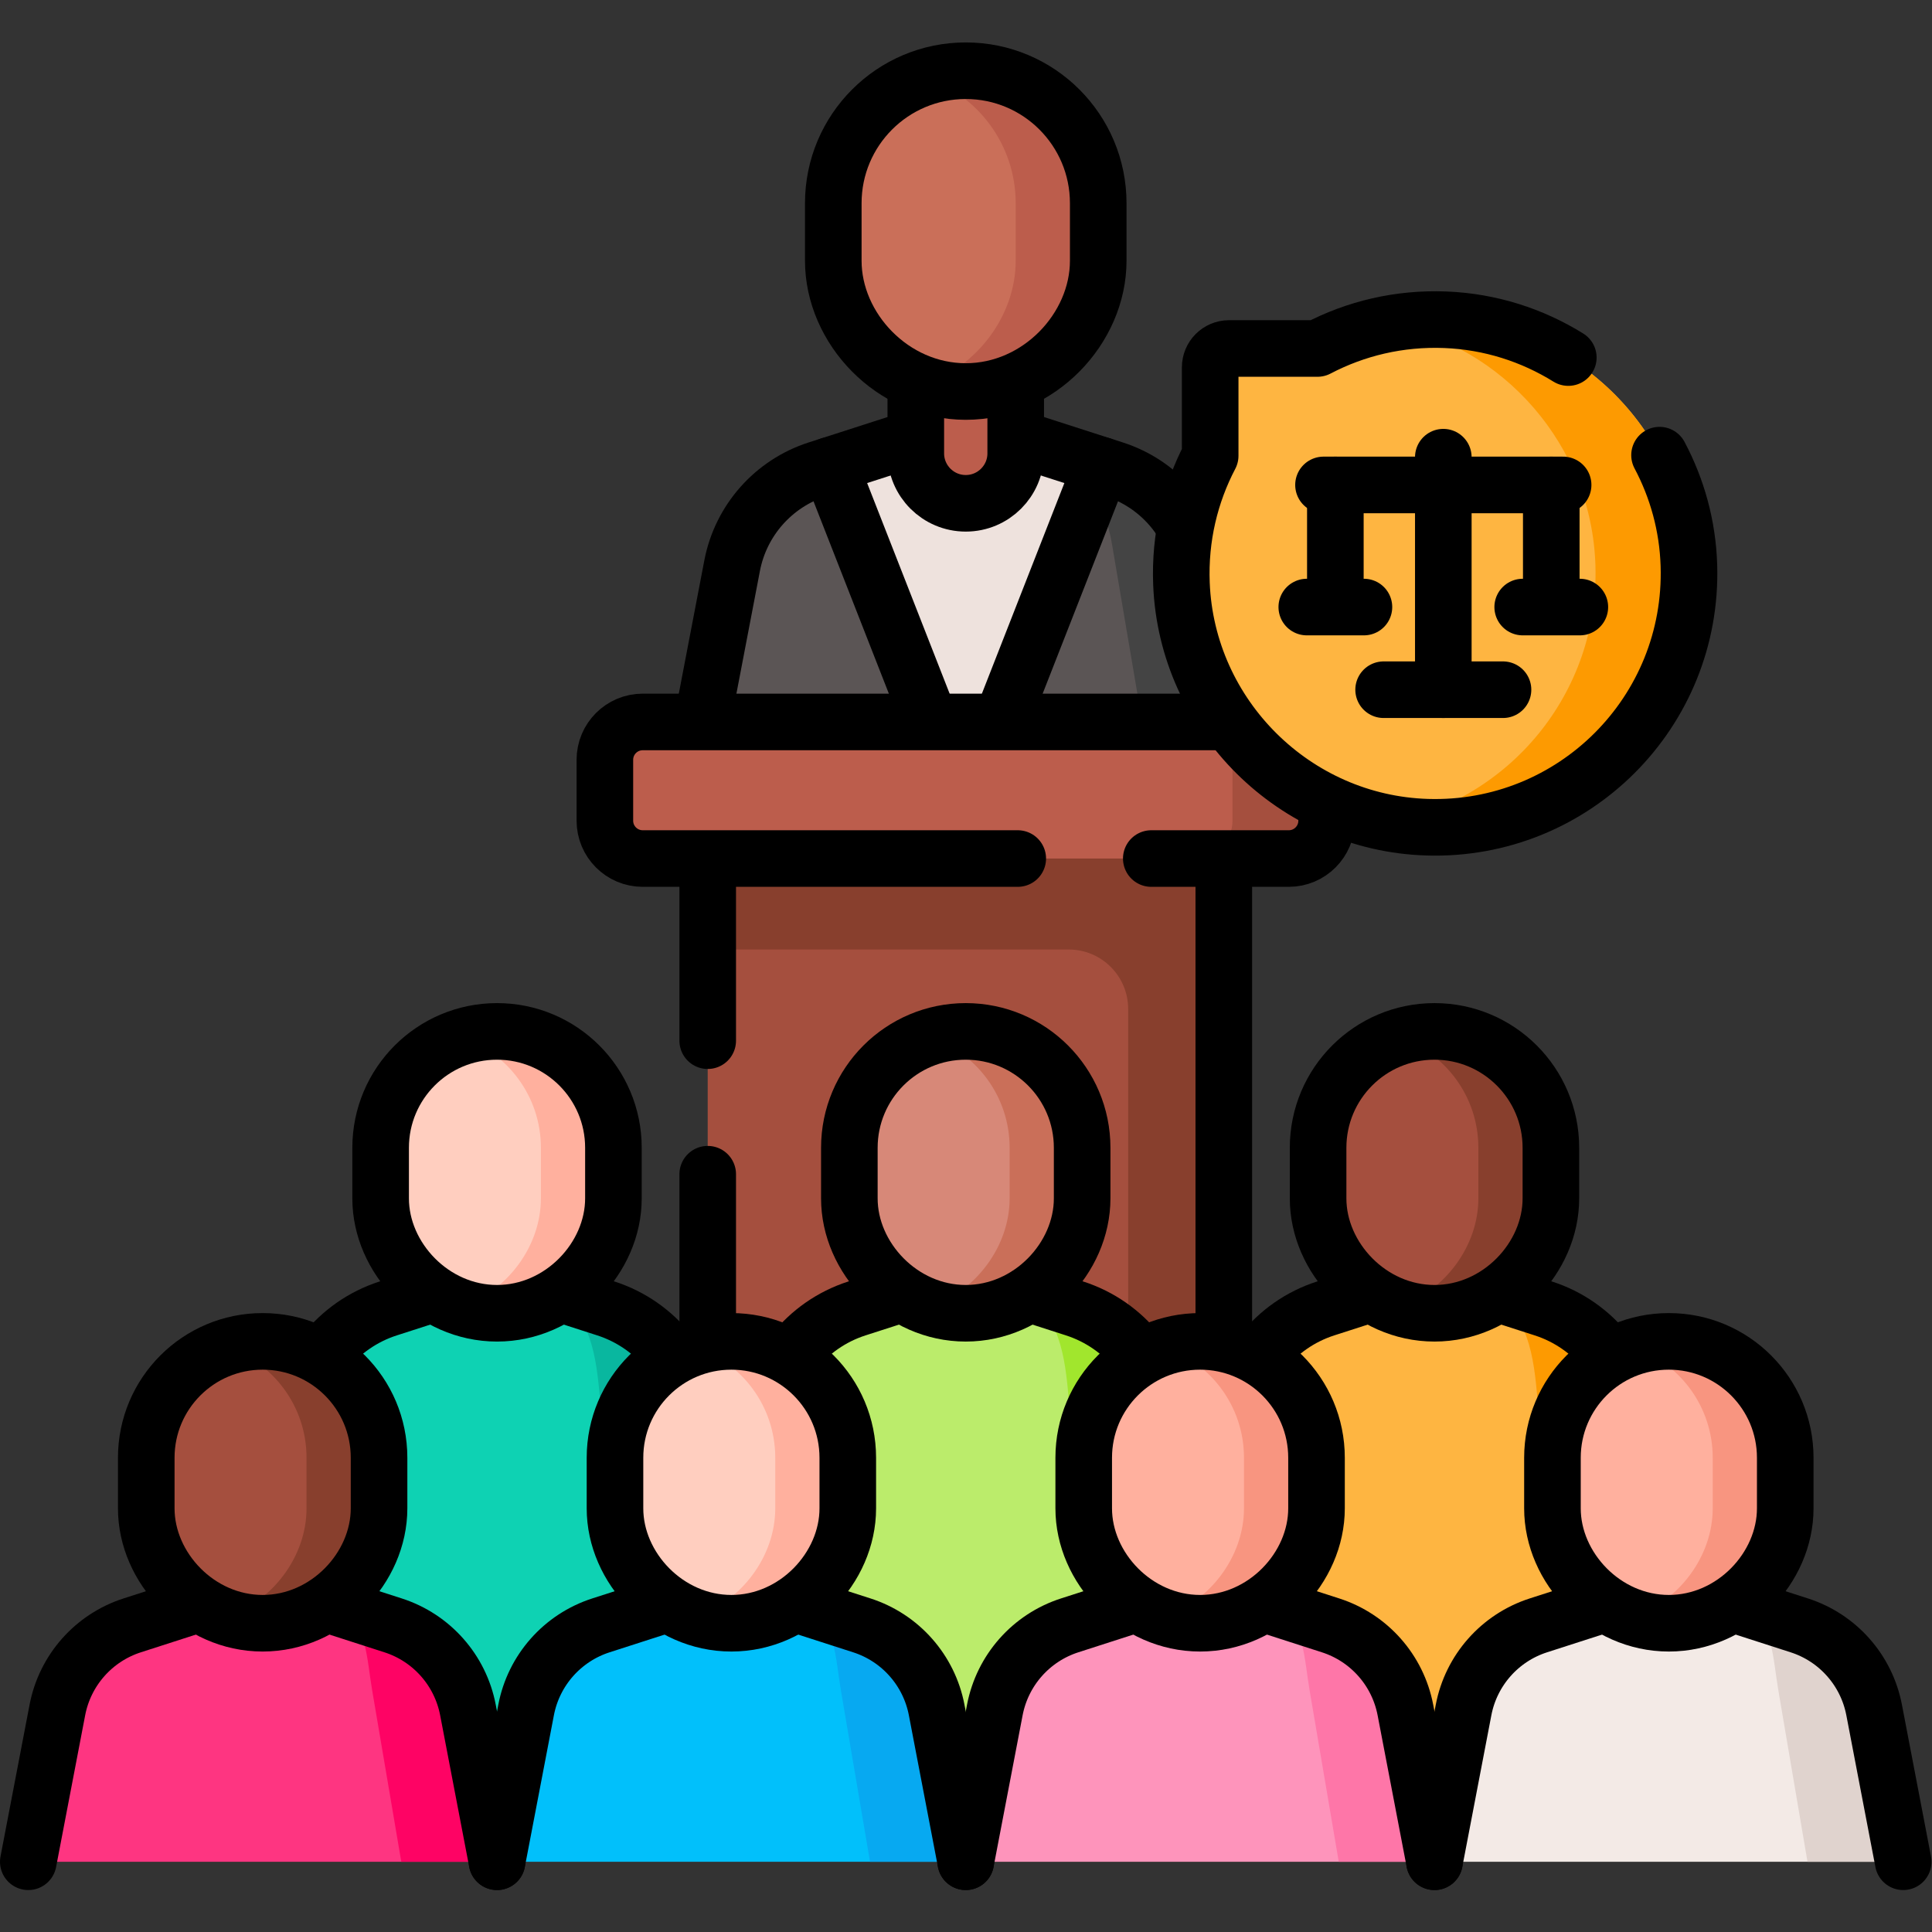 <svg xmlns="http://www.w3.org/2000/svg" xmlns:svg="http://www.w3.org/2000/svg" id="svg2166" xml:space="preserve" width="682.667" height="682.667" viewBox="0 0 682.667 682.667"><rect x="0" y="0" width="682.667" height="682.667" fill="#333333" stroke="none"/><defs id="defs2170"><clipPath clipPathUnits="userSpaceOnUse" id="clipPath2180"><path d="M 0,512 H 512 V 0 H 0 Z" id="path2178"></path></clipPath></defs><g id="g2172" transform="matrix(1.333,0,0,-1.333,0,682.667)"><g id="g2174"><g id="g2176" clip-path="url(#clipPath2180)"><g id="g2182" transform="translate(326.704,316.388)"><path d="m 0,0 h -141.408 l 8.775,45.802 c 2.297,11.988 10.948,21.768 22.566,25.511 l 39.363,12.68 39.363,-12.68 C -19.724,67.57 -11.072,57.79 -8.775,45.802 Z" style="fill:#5b5555;fill-opacity:1;fill-rule:nonzero;stroke:none" id="path2184"></path></g><g id="g2186" transform="translate(326.702,316.383)"><path d="m 0,0 h -23.189 l -8.771,51.63 c -1.76,10.33 -7.23,19.201 -14.9,24.69 l 15.52,-5 c 11.62,-3.75 20.271,-13.53 22.57,-25.51 z" style="fill:#444444;fill-opacity:1;fill-rule:nonzero;stroke:none" id="path2188"></path></g><g id="g2190" transform="translate(292.03,388.766)"><path d="M 0,0 -36.03,-91.984 -72.061,0 -36.03,11.62 Z" style="fill:#eee2dd;fill-opacity:1;fill-rule:nonzero;stroke:none" id="path2192"></path></g><g id="g2194" transform="translate(292.03,388.766)"><path d="M 0,0 -36.03,-91.984 -72.061,0" style="fill:none;stroke:#000000;stroke-width:15;stroke-linecap:round;stroke-linejoin:round;stroke-miterlimit:10;stroke-dasharray:none;stroke-opacity:1" id="path2196"></path></g><g id="g2198" transform="translate(185.296,316.388)"><path d="M 0,0 8.775,45.802 C 11.072,57.79 19.724,67.57 31.341,71.313 l 39.363,12.68 39.363,-12.68 C 121.685,67.57 130.336,57.79 132.633,45.802 L 141.408,0" style="fill:none;stroke:#000000;stroke-width:15;stroke-linecap:round;stroke-linejoin:round;stroke-miterlimit:10;stroke-dasharray:none;stroke-opacity:1" id="path2200"></path></g><g id="g2202" transform="translate(269.241,421.045)"><path d="m 0,0 v -29.09 c 0,-7.313 -5.928,-13.242 -13.241,-13.242 -7.313,0 -13.241,5.929 -13.241,13.242 V 0 Z" style="fill:#bc5d4c;fill-opacity:1;fill-rule:nonzero;stroke:none" id="path2204"></path></g><g id="g2206" transform="translate(269.241,408.347)"><path d="m 0,0 v -16.392 c 0,-7.313 -5.928,-13.241 -13.241,-13.241 -7.313,0 -13.241,5.928 -13.241,13.241 V 0" style="fill:none;stroke:#000000;stroke-width:15;stroke-linecap:round;stroke-linejoin:round;stroke-miterlimit:10;stroke-dasharray:none;stroke-opacity:1" id="path2208"></path></g><g id="g2210" transform="translate(256,493.381)"><path d="m 0,0 c -19.393,0 -35.115,-15.721 -35.115,-35.114 v -15.257 c 0,-17.967 15.722,-34.664 35.115,-34.664 19.394,0 35.114,16.697 35.114,34.664 v 15.257 C 35.114,-15.721 19.394,0 0,0" style="fill:#ca6f59;fill-opacity:1;fill-rule:nonzero;stroke:none" id="path2212"></path></g><g id="g2214" transform="translate(291.115,458.263)"><path d="m 0,0 v -15.252 c 0,-17.97 -15.725,-34.66 -35.112,-34.66 -3.821,0 -7.493,0.65 -10.94,1.831 14.041,4.796 24.173,18.394 24.173,32.829 V 0 c 0,15.577 -10.132,28.792 -24.173,33.39 3.447,1.122 7.119,1.733 10.94,1.733 C -15.725,35.123 0,19.398 0,0" style="fill:#bc5d4c;fill-opacity:1;fill-rule:nonzero;stroke:none" id="path2216"></path></g><g id="g2218" transform="translate(256,493.381)"><path d="m 0,0 c -19.393,0 -35.115,-15.721 -35.115,-35.114 v -15.257 c 0,-17.967 15.722,-34.664 35.115,-34.664 19.394,0 35.114,16.697 35.114,34.664 v 15.257 C 35.114,-15.721 19.394,0 0,0 Z" style="fill:none;stroke:#000000;stroke-width:15;stroke-linecap:round;stroke-linejoin:round;stroke-miterlimit:10;stroke-dasharray:none;stroke-opacity:1" id="path2220"></path></g><path d="M 324.401,126.454 H 187.598 v 164.855 h 136.803 z" style="fill:#a54f3e;fill-opacity:1;fill-rule:nonzero;stroke:none" id="path2222"></path><g id="g2224" transform="translate(324.4,291.306)"><path d="m 0,0 v -164.851 h -25.351 v 118.227 c 0,8.701 -7.052,15.754 -15.753,15.754 h -95.697 V 0 Z" style="fill:#883f2d;fill-opacity:1;fill-rule:nonzero;stroke:none" id="path2226"></path></g><g id="g2228" transform="translate(187.599,200.873)"><path d="M 0,0 V -74.419" style="fill:none;stroke:#000000;stroke-width:15;stroke-linecap:round;stroke-linejoin:round;stroke-miterlimit:10;stroke-dasharray:none;stroke-opacity:1" id="path2230"></path></g><g id="g2232" transform="translate(187.599,291.309)"><path d="M 0,0 V -55.041" style="fill:none;stroke:#000000;stroke-width:15;stroke-linecap:round;stroke-linejoin:round;stroke-miterlimit:10;stroke-dasharray:none;stroke-opacity:1" id="path2234"></path></g><g id="g2236" transform="translate(324.401,291.309)"><path d="M 0,0 V -164.855" style="fill:none;stroke:#000000;stroke-width:15;stroke-linecap:round;stroke-linejoin:round;stroke-miterlimit:10;stroke-dasharray:none;stroke-opacity:1" id="path2238"></path></g><g id="g2240" transform="translate(341.627,284.549)"><path d="m 0,0 h -171.254 c -5.542,0 -10.035,4.493 -10.035,10.035 v 16.137 c 0,5.542 4.493,10.036 10.035,10.036 H 0 c 5.542,0 10.035,-4.494 10.035,-10.036 V 10.035 C 10.035,4.493 5.542,0 0,0" style="fill:#bc5d4c;fill-opacity:1;fill-rule:nonzero;stroke:none" id="path2242"></path></g><g id="g2244" transform="translate(351.66,310.726)"><path d="m 0,0 v -16.14 c 0,-5.54 -4.49,-10.04 -10.029,-10.04 H -34.99 c 5.54,0 10.03,4.5 10.03,10.04 V 0 c 0,5.54 -4.49,10.03 -10.03,10.03 h 24.961 C -4.49,10.03 0,5.54 0,0" style="fill:#a54f3e;fill-opacity:1;fill-rule:nonzero;stroke:none" id="path2246"></path></g><g id="g2248" transform="translate(305.178,284.549)"><path d="m 0,0 h 36.449 c 5.542,0 10.035,4.493 10.035,10.035 v 16.137 c 0,5.543 -4.493,10.036 -10.035,10.036 h -171.254 c -5.542,0 -10.035,-4.493 -10.035,-10.036 V 10.035 C -144.84,4.493 -140.347,0 -134.805,0 h 99.409" style="fill:none;stroke:#000000;stroke-width:15;stroke-linecap:round;stroke-linejoin:round;stroke-miterlimit:10;stroke-dasharray:none;stroke-opacity:1" id="path2250"></path></g><g id="g2252" transform="translate(318.123,27.405)"><path d="m 0,0 h -124.249 l 9.022,107.375 c 1.188,14.13 10.75,26.162 24.247,30.51 l 28.855,9.296 28.855,-9.296 c 13.498,-4.348 23.06,-16.38 24.248,-30.51 z" style="fill:#bbec6b;fill-opacity:1;fill-rule:nonzero;stroke:none" id="path2254"></path></g><g id="g2256" transform="translate(318.12,27.401)"><path d="m 0,0 h -25.771 l -9.024,113.382 c -0.976,12.249 -2.592,23.003 -12.389,28.987 l 13.918,-4.481 c 13.496,-4.349 23.056,-16.378 24.243,-30.507 z" style="fill:#a1e62d;fill-opacity:1;fill-rule:nonzero;stroke:none" id="path2258"></path></g><g id="g2260" transform="translate(193.874,27.405)"><path d="m 0,0 9.022,107.375 c 1.188,14.13 10.75,26.162 24.247,30.51 l 28.856,9.296 28.854,-9.296 c 13.498,-4.348 23.06,-16.38 24.248,-30.51 L 124.249,0" style="fill:none;stroke:#000000;stroke-width:15;stroke-linecap:round;stroke-linejoin:round;stroke-miterlimit:10;stroke-dasharray:none;stroke-opacity:1" id="path2262"></path></g><g id="g2264" transform="translate(255.998,238.728)"><path d="m 0,0 c -17.04,0 -30.854,-13.813 -30.854,-30.854 v -13.405 c 0,-15.787 13.814,-30.457 30.854,-30.457 17.04,0 30.854,14.67 30.854,30.457 v 13.405 C 30.854,-13.813 17.04,0 0,0 Z" style="fill:#d78878;fill-opacity:1;fill-rule:nonzero;stroke:none" id="path2266"></path></g><g id="g2268" transform="translate(286.853,207.871)"><path d="m 0,0 v -13.401 c 0,-15.789 -13.816,-30.454 -30.852,-30.454 -3.356,0 -6.584,0.571 -9.612,1.609 12.337,4.213 21.24,16.162 21.24,28.845 V 0 c 0,13.687 -8.903,25.298 -21.24,29.338 3.028,0.986 6.256,1.523 9.612,1.523 C -13.816,30.861 0,17.044 0,0" style="fill:#ca6f59;fill-opacity:1;fill-rule:nonzero;stroke:none" id="path2270"></path></g><g id="g2272" transform="translate(255.998,238.728)"><path d="m 0,0 c -17.04,0 -30.854,-13.813 -30.854,-30.854 v -13.405 c 0,-15.787 13.814,-30.457 30.854,-30.457 17.04,0 30.854,14.67 30.854,30.457 v 13.405 C 30.854,-13.813 17.04,0 0,0 Z" style="fill:none;stroke:#000000;stroke-width:15;stroke-linecap:round;stroke-linejoin:round;stroke-miterlimit:10;stroke-dasharray:none;stroke-opacity:1" id="path2274"></path></g><g id="g2276" transform="translate(442.375,27.405)"><path d="m 0,0 h -124.249 l 9.022,107.375 c 1.188,14.13 10.75,26.162 24.247,30.51 l 28.856,9.296 28.855,-9.296 c 13.497,-4.348 23.059,-16.38 24.247,-30.51 z" style="fill:#feb541;fill-opacity:1;fill-rule:nonzero;stroke:none" id="path2278"></path></g><g id="g2280" transform="translate(442.373,27.401)"><path d="m 0,0 h -25.771 l -9.025,113.382 c -0.975,12.249 -2.592,23.003 -12.389,28.987 l 13.918,-4.481 c 13.496,-4.349 23.057,-16.378 24.243,-30.507 z" style="fill:#fd9a01;fill-opacity:1;fill-rule:nonzero;stroke:none" id="path2282"></path></g><g id="g2284" transform="translate(318.126,27.405)"><path d="m 0,0 9.022,107.375 c 1.188,14.13 10.75,26.162 24.247,30.51 l 28.856,9.296 28.855,-9.296 c 13.497,-4.348 23.059,-16.38 24.247,-30.51 L 124.249,0" style="fill:none;stroke:#000000;stroke-width:15;stroke-linecap:round;stroke-linejoin:round;stroke-miterlimit:10;stroke-dasharray:none;stroke-opacity:1" id="path2286"></path></g><g id="g2288" transform="translate(380.251,238.728)"><path d="m 0,0 c -17.04,0 -30.854,-13.813 -30.854,-30.854 v -13.405 c 0,-15.787 13.814,-30.457 30.854,-30.457 17.04,0 30.854,14.67 30.854,30.457 v 13.405 C 30.854,-13.813 17.04,0 0,0" style="fill:#a54f3e;fill-opacity:1;fill-rule:nonzero;stroke:none" id="path2290"></path></g><g id="g2292" transform="translate(411.106,207.871)"><path d="m 0,0 v -13.401 c 0,-15.789 -13.817,-30.454 -30.853,-30.454 -3.356,0 -6.584,0.571 -9.612,1.609 12.338,4.213 21.24,16.162 21.24,28.845 V 0 c 0,13.687 -8.902,25.298 -21.24,29.338 3.028,0.986 6.256,1.523 9.612,1.523 C -13.817,30.861 0,17.044 0,0" style="fill:#883f2d;fill-opacity:1;fill-rule:nonzero;stroke:none" id="path2294"></path></g><g id="g2296" transform="translate(380.251,238.728)"><path d="m 0,0 c -17.04,0 -30.854,-13.813 -30.854,-30.854 v -13.405 c 0,-15.787 13.814,-30.457 30.854,-30.457 17.04,0 30.854,14.67 30.854,30.457 v 13.405 C 30.854,-13.813 17.04,0 0,0 Z" style="fill:none;stroke:#000000;stroke-width:15;stroke-linecap:round;stroke-linejoin:round;stroke-miterlimit:10;stroke-dasharray:none;stroke-opacity:1" id="path2298"></path></g><g id="g2300" transform="translate(193.874,27.405)"><path d="m 0,0 h -124.249 l 9.022,107.375 c 1.188,14.13 10.75,26.162 24.247,30.51 l 28.855,9.296 28.856,-9.296 c 13.497,-4.348 23.059,-16.38 24.246,-30.51 z" style="fill:#0ed2b3;fill-opacity:1;fill-rule:nonzero;stroke:none" id="path2302"></path></g><g id="g2304" transform="translate(193.878,27.401)"><path d="m 0,0 h -25.78 l -9.024,113.382 c -0.975,12.249 -2.583,22.994 -12.371,28.987 l 13.9,-4.481 c 13.497,-4.349 23.065,-16.378 24.251,-30.507 z" style="fill:#09b79f;fill-opacity:1;fill-rule:nonzero;stroke:none" id="path2306"></path></g><g id="g2308" transform="translate(69.625,27.405)"><path d="m 0,0 9.022,107.375 c 1.188,14.13 10.75,26.162 24.247,30.51 l 28.856,9.296 28.855,-9.296 c 13.497,-4.348 23.059,-16.38 24.246,-30.51 L 124.249,0" style="fill:none;stroke:#000000;stroke-width:15;stroke-linecap:round;stroke-linejoin:round;stroke-miterlimit:10;stroke-dasharray:none;stroke-opacity:1" id="path2310"></path></g><g id="g2312" transform="translate(131.75,238.728)"><path d="m 0,0 c -17.04,0 -30.854,-13.813 -30.854,-30.854 v -13.405 c 0,-15.787 13.814,-30.457 30.854,-30.457 17.04,0 30.854,14.67 30.854,30.457 v 13.405 C 30.854,-13.813 17.04,0 0,0" style="fill:#ffcebf;fill-opacity:1;fill-rule:nonzero;stroke:none" id="path2314"></path></g><g id="g2316" transform="translate(162.604,207.871)"><path d="m 0,0 v -13.401 c 0,-15.789 -13.817,-30.454 -30.852,-30.454 -3.357,0 -6.584,0.571 -9.612,1.609 12.337,4.213 21.24,16.162 21.24,28.845 V 0 c 0,13.687 -8.903,25.298 -21.24,29.338 3.028,0.986 6.255,1.523 9.612,1.523 C -13.817,30.861 0,17.044 0,0" style="fill:#ffb09e;fill-opacity:1;fill-rule:nonzero;stroke:none" id="path2318"></path></g><g id="g2320" transform="translate(131.75,238.728)"><path d="m 0,0 c -17.04,0 -30.854,-13.813 -30.854,-30.854 v -13.405 c 0,-15.787 13.814,-30.457 30.854,-30.457 17.04,0 30.854,14.67 30.854,30.457 v 13.405 C 30.854,-13.813 17.04,0 0,0 Z" style="fill:none;stroke:#000000;stroke-width:15;stroke-linecap:round;stroke-linejoin:round;stroke-miterlimit:10;stroke-dasharray:none;stroke-opacity:1" id="path2322"></path></g><g id="g2324" transform="translate(131.749,18.619)"><path d="m 0,0 h -124.249 l 7.71,40.245 c 2.018,10.532 9.62,19.126 19.828,22.414 l 34.586,11.142 34.587,-11.142 C -17.331,59.371 -9.729,50.777 -7.71,40.245 Z" style="fill:#fe3581;fill-opacity:1;fill-rule:nonzero;stroke:none" id="path2326"></path></g><g id="g2328" transform="translate(131.748,18.615)"><path d="m 0,0 h -25.376 l -7.706,45.365 c -1.546,9.077 -1.353,16.87 -8.092,21.694 l 13.637,-4.393 c 10.21,-3.295 17.81,-11.888 19.831,-22.415 z" style="fill:#fe0364;fill-opacity:1;fill-rule:nonzero;stroke:none" id="path2330"></path></g><g id="g2332" transform="translate(7.5,18.619)"><path d="m 0,0 7.71,40.245 c 2.019,10.532 9.62,19.126 19.828,22.414 L 62.125,73.801 96.711,62.659 c 10.207,-3.288 17.81,-11.882 19.828,-22.414 L 124.249,0" style="fill:none;stroke:#000000;stroke-width:15;stroke-linecap:round;stroke-linejoin:round;stroke-miterlimit:10;stroke-dasharray:none;stroke-opacity:1" id="path2334"></path></g><g id="g2336" transform="translate(69.624,156.562)"><path d="m 0,0 c -17.04,0 -30.854,-13.813 -30.854,-30.854 v -13.405 c 0,-15.787 13.814,-30.457 30.854,-30.457 17.04,0 30.854,14.67 30.854,30.457 v 13.405 C 30.854,-13.813 17.04,0 0,0" style="fill:#a54f3e;fill-opacity:1;fill-rule:nonzero;stroke:none" id="path2338"></path></g><g id="g2340" transform="translate(100.479,125.705)"><path d="m 0,0 v -13.401 c 0,-15.79 -13.817,-30.454 -30.852,-30.454 -3.357,0 -6.584,0.571 -9.612,1.609 12.337,4.213 21.24,16.161 21.24,28.845 V 0 c 0,13.687 -8.903,25.298 -21.24,29.338 3.028,0.986 6.255,1.523 9.612,1.523 C -13.817,30.861 0,17.044 0,0" style="fill:#883f2d;fill-opacity:1;fill-rule:nonzero;stroke:none" id="path2342"></path></g><g id="g2344" transform="translate(69.624,156.562)"><path d="m 0,0 c -17.04,0 -30.854,-13.813 -30.854,-30.854 v -13.405 c 0,-15.787 13.814,-30.457 30.854,-30.457 17.04,0 30.854,14.67 30.854,30.457 v 13.405 C 30.854,-13.813 17.04,0 0,0 Z" style="fill:none;stroke:#000000;stroke-width:15;stroke-linecap:round;stroke-linejoin:round;stroke-miterlimit:10;stroke-dasharray:none;stroke-opacity:1" id="path2346"></path></g><g id="g2348" transform="translate(255.998,18.619)"><path d="m 0,0 h -124.249 l 7.711,40.245 c 2.017,10.532 9.62,19.126 19.827,22.414 l 34.586,11.142 34.587,-11.142 C -17.33,59.371 -9.728,50.777 -7.71,40.245 Z" style="fill:#01c0fb;fill-opacity:1;fill-rule:nonzero;stroke:none" id="path2350"></path></g><g id="g2352" transform="translate(255.999,18.615)"><path d="m 0,0 h -25.376 l -7.706,45.365 c -1.546,9.077 -1.353,16.87 -8.092,21.694 l 13.637,-4.393 c 10.21,-3.295 17.81,-11.888 19.823,-22.415 z" style="fill:#07a9f1;fill-opacity:1;fill-rule:nonzero;stroke:none" id="path2354"></path></g><g id="g2356" transform="translate(131.749,18.619)"><path d="m 0,0 7.71,40.245 c 2.018,10.532 9.62,19.126 19.828,22.414 L 62.124,73.801 96.711,62.659 c 10.207,-3.288 17.81,-11.882 19.827,-22.414 L 124.249,0" style="fill:none;stroke:#000000;stroke-width:15;stroke-linecap:round;stroke-linejoin:round;stroke-miterlimit:10;stroke-dasharray:none;stroke-opacity:1" id="path2358"></path></g><g id="g2360" transform="translate(193.873,156.562)"><path d="m 0,0 c -17.04,0 -30.854,-13.813 -30.854,-30.854 v -13.405 c 0,-15.787 13.814,-30.457 30.854,-30.457 17.04,0 30.854,14.67 30.854,30.457 v 13.405 C 30.854,-13.813 17.04,0 0,0 Z" style="fill:#ffcebf;fill-opacity:1;fill-rule:nonzero;stroke:none" id="path2362"></path></g><g id="g2364" transform="translate(224.728,125.705)"><path d="m 0,0 v -13.401 c 0,-15.79 -13.817,-30.454 -30.852,-30.454 -3.357,0 -6.584,0.571 -9.612,1.609 12.337,4.213 21.239,16.161 21.239,28.845 V 0 c 0,13.687 -8.902,25.298 -21.239,29.338 3.028,0.986 6.255,1.523 9.612,1.523 C -13.817,30.861 0,17.044 0,0" style="fill:#ffb09e;fill-opacity:1;fill-rule:nonzero;stroke:none" id="path2366"></path></g><g id="g2368" transform="translate(193.873,156.562)"><path d="m 0,0 c -17.04,0 -30.854,-13.813 -30.854,-30.854 v -13.405 c 0,-15.787 13.814,-30.457 30.854,-30.457 17.04,0 30.854,14.67 30.854,30.457 v 13.405 C 30.854,-13.813 17.04,0 0,0 Z" style="fill:none;stroke:#000000;stroke-width:15;stroke-linecap:round;stroke-linejoin:round;stroke-miterlimit:10;stroke-dasharray:none;stroke-opacity:1" id="path2370"></path></g><g id="g2372" transform="translate(380.246,18.619)"><path d="m 0,0 h -124.249 l 7.711,40.245 c 2.018,10.532 9.62,19.126 19.828,22.414 l 34.586,11.142 34.587,-11.142 C -17.33,59.371 -9.728,50.777 -7.71,40.245 Z" style="fill:#fe94bb;fill-opacity:1;fill-rule:nonzero;stroke:none" id="path2374"></path></g><g id="g2376" transform="translate(380.25,18.615)"><path d="m 0,0 h -25.376 l -7.715,45.365 c -1.538,9.077 -1.344,16.87 -8.083,21.694 l 13.637,-4.393 C -17.336,59.371 -9.735,50.778 -7.715,40.251 Z" style="fill:#fe76a8;fill-opacity:1;fill-rule:nonzero;stroke:none" id="path2378"></path></g><g id="g2380" transform="translate(255.998,18.619)"><path d="m 0,0 7.71,40.245 c 2.019,10.532 9.621,19.126 19.829,22.414 L 62.125,73.801 96.711,62.659 c 10.207,-3.288 17.81,-11.882 19.828,-22.414 L 124.249,0" style="fill:none;stroke:#000000;stroke-width:15;stroke-linecap:round;stroke-linejoin:round;stroke-miterlimit:10;stroke-dasharray:none;stroke-opacity:1" id="path2382"></path></g><g id="g2384" transform="translate(318.122,156.562)"><path d="m 0,0 c -17.04,0 -30.854,-13.813 -30.854,-30.854 v -13.405 c 0,-15.787 13.814,-30.457 30.854,-30.457 17.04,0 30.854,14.67 30.854,30.457 v 13.405 C 30.854,-13.813 17.04,0 0,0" style="fill:#ffb09e;fill-opacity:1;fill-rule:nonzero;stroke:none" id="path2386"></path></g><g id="g2388" transform="translate(348.977,125.705)"><path d="m 0,0 v -13.401 c 0,-15.79 -13.816,-30.454 -30.852,-30.454 -3.357,0 -6.584,0.571 -9.612,1.609 12.337,4.213 21.24,16.161 21.24,28.845 V 0 c 0,13.687 -8.903,25.298 -21.24,29.338 3.028,0.986 6.255,1.523 9.612,1.523 C -13.816,30.861 0,17.044 0,0" style="fill:#f89580;fill-opacity:1;fill-rule:nonzero;stroke:none" id="path2390"></path></g><g id="g2392" transform="translate(318.122,156.562)"><path d="m 0,0 c -17.04,0 -30.854,-13.813 -30.854,-30.854 v -13.405 c 0,-15.787 13.814,-30.457 30.854,-30.457 17.04,0 30.854,14.67 30.854,30.457 v 13.405 C 30.854,-13.813 17.04,0 0,0 Z" style="fill:none;stroke:#000000;stroke-width:15;stroke-linecap:round;stroke-linejoin:round;stroke-miterlimit:10;stroke-dasharray:none;stroke-opacity:1" id="path2394"></path></g><g id="g2396" transform="translate(504.497,18.619)"><path d="m 0,0 h -124.249 l 7.71,40.245 c 2.018,10.532 9.62,19.126 19.828,22.414 l 34.586,11.142 34.587,-11.142 C -17.331,59.371 -9.729,50.777 -7.711,40.245 Z" style="fill:#f3eae6;fill-opacity:1;fill-rule:nonzero;stroke:none" id="path2398"></path></g><g id="g2400" transform="translate(504.5,18.615)"><path d="m 0,0 h -25.376 l -7.715,45.365 c -1.537,9.077 -1.344,16.87 -8.083,21.694 l 13.637,-4.393 C -17.336,59.371 -9.735,50.778 -7.715,40.251 Z" style="fill:#e0d3ce;fill-opacity:1;fill-rule:nonzero;stroke:none" id="path2402"></path></g><g id="g2404" transform="translate(380.248,18.619)"><path d="m 0,0 7.71,40.245 c 2.019,10.532 9.62,19.126 19.828,22.414 L 62.124,73.801 96.711,62.659 c 10.207,-3.288 17.81,-11.882 19.827,-22.414 L 124.249,0" style="fill:none;stroke:#000000;stroke-width:15;stroke-linecap:round;stroke-linejoin:round;stroke-miterlimit:10;stroke-dasharray:none;stroke-opacity:1" id="path2406"></path></g><g id="g2408" transform="translate(442.372,156.562)"><path d="m 0,0 c -17.04,0 -30.854,-13.813 -30.854,-30.854 v -13.405 c 0,-15.787 13.814,-30.457 30.854,-30.457 17.04,0 30.854,14.67 30.854,30.457 v 13.405 C 30.854,-13.813 17.04,0 0,0" style="fill:#ffb09e;fill-opacity:1;fill-rule:nonzero;stroke:none" id="path2410"></path></g><g id="g2412" transform="translate(473.227,125.705)"><path d="m 0,0 v -13.401 c 0,-15.79 -13.816,-30.454 -30.852,-30.454 -3.357,0 -6.584,0.571 -9.612,1.609 12.337,4.213 21.24,16.161 21.24,28.845 V 0 c 0,13.687 -8.903,25.298 -21.24,29.338 3.028,0.986 6.255,1.523 9.612,1.523 C -13.816,30.861 0,17.044 0,0" style="fill:#f89580;fill-opacity:1;fill-rule:nonzero;stroke:none" id="path2414"></path></g><g id="g2416" transform="translate(442.372,156.562)"><path d="m 0,0 c -17.04,0 -30.854,-13.813 -30.854,-30.854 v -13.405 c 0,-15.787 13.814,-30.457 30.854,-30.457 17.04,0 30.854,14.67 30.854,30.457 v 13.405 C 30.854,-13.813 17.04,0 0,0 Z" style="fill:none;stroke:#000000;stroke-width:15;stroke-linecap:round;stroke-linejoin:round;stroke-miterlimit:10;stroke-dasharray:none;stroke-opacity:1" id="path2418"></path></g><g id="g2420" transform="translate(383.148,427.368)"><path d="m 0,0 c -12.276,0.487 -23.848,-2.334 -33.924,-7.617 h -23.433 c -2.761,0 -5,-2.238 -5,-5 V -36.05 c -5.283,-10.076 -8.104,-21.647 -7.617,-33.924 1.392,-35.061 30.031,-63.45 65.103,-64.54 38.864,-1.208 70.619,30.547 69.411,69.411 C 63.45,-30.03 35.062,-1.392 0,0" style="fill:#feb541;fill-opacity:1;fill-rule:nonzero;stroke:none" id="path2422"></path></g><g id="g2424" transform="translate(378.281,292.85)"><path d="m 0,0 c -3.48,0.11 -6.9,0.48 -10.24,1.12 31.92,5.94 55.921,34.41 54.87,68.3 -0.989,31.78 -24.39,58.27 -54.85,64.01 4.86,0.91 9.91,1.3 15.09,1.091 C 39.93,133.13 68.32,104.49 69.41,69.42 70.62,30.55 38.86,-1.2 0,0" style="fill:#fd9a01;fill-opacity:1;fill-rule:nonzero;stroke:none" id="path2426"></path></g><g id="g2428" transform="translate(415.723,417.347)"><path d="M 0,0 C -9.555,5.933 -20.678,9.549 -32.574,10.021 -44.851,10.509 -56.422,7.688 -66.498,2.405 h -23.434 c -2.76,0 -5,-2.239 -5,-5 v -23.433 c -5.282,-10.077 -8.103,-21.648 -7.616,-33.924 1.392,-35.062 30.03,-63.451 65.103,-64.541 38.865,-1.207 70.619,30.547 69.411,69.412 -0.326,10.504 -3.116,20.422 -7.786,29.212" style="fill:none;stroke:#000000;stroke-width:15;stroke-linecap:round;stroke-linejoin:round;stroke-miterlimit:10;stroke-dasharray:none;stroke-opacity:1" id="path2430"></path></g><g id="g2432" transform="translate(350.829,383.584)"><path d="M 0,0 H 63.519" style="fill:none;stroke:#000000;stroke-width:15;stroke-linecap:round;stroke-linejoin:round;stroke-miterlimit:10;stroke-dasharray:none;stroke-opacity:1" id="path2434"></path></g><g id="g2436" transform="translate(382.589,390.94)"><path d="M 0,0 V -61.638" style="fill:none;stroke:#000000;stroke-width:15;stroke-linecap:round;stroke-linejoin:round;stroke-miterlimit:10;stroke-dasharray:none;stroke-opacity:1" id="path2438"></path></g><g id="g2440" transform="translate(411.206,383.584)"><path d="M 0,0 V -29.71" style="fill:none;stroke:#000000;stroke-width:15;stroke-linecap:round;stroke-linejoin:round;stroke-miterlimit:10;stroke-dasharray:none;stroke-opacity:1" id="path2442"></path></g><g id="g2444" transform="translate(353.972,353.873)"><path d="M 0,0 V 29.71" style="fill:none;stroke:#000000;stroke-width:15;stroke-linecap:round;stroke-linejoin:round;stroke-miterlimit:10;stroke-dasharray:none;stroke-opacity:1" id="path2446"></path></g><g id="g2448" transform="translate(403.631,351.212)"><path d="M 0,0 H 15.15" style="fill:none;stroke:#000000;stroke-width:15;stroke-linecap:round;stroke-linejoin:round;stroke-miterlimit:10;stroke-dasharray:none;stroke-opacity:1" id="path2450"></path></g><g id="g2452" transform="translate(346.397,351.212)"><path d="M 0,0 H 15.15" style="fill:none;stroke:#000000;stroke-width:15;stroke-linecap:round;stroke-linejoin:round;stroke-miterlimit:10;stroke-dasharray:none;stroke-opacity:1" id="path2454"></path></g><g id="g2456" transform="translate(366.765,329.302)"><path d="M 0,0 H 31.647" style="fill:none;stroke:#000000;stroke-width:15;stroke-linecap:round;stroke-linejoin:round;stroke-miterlimit:10;stroke-dasharray:none;stroke-opacity:1" id="path2458"></path></g></g></g></g></svg>